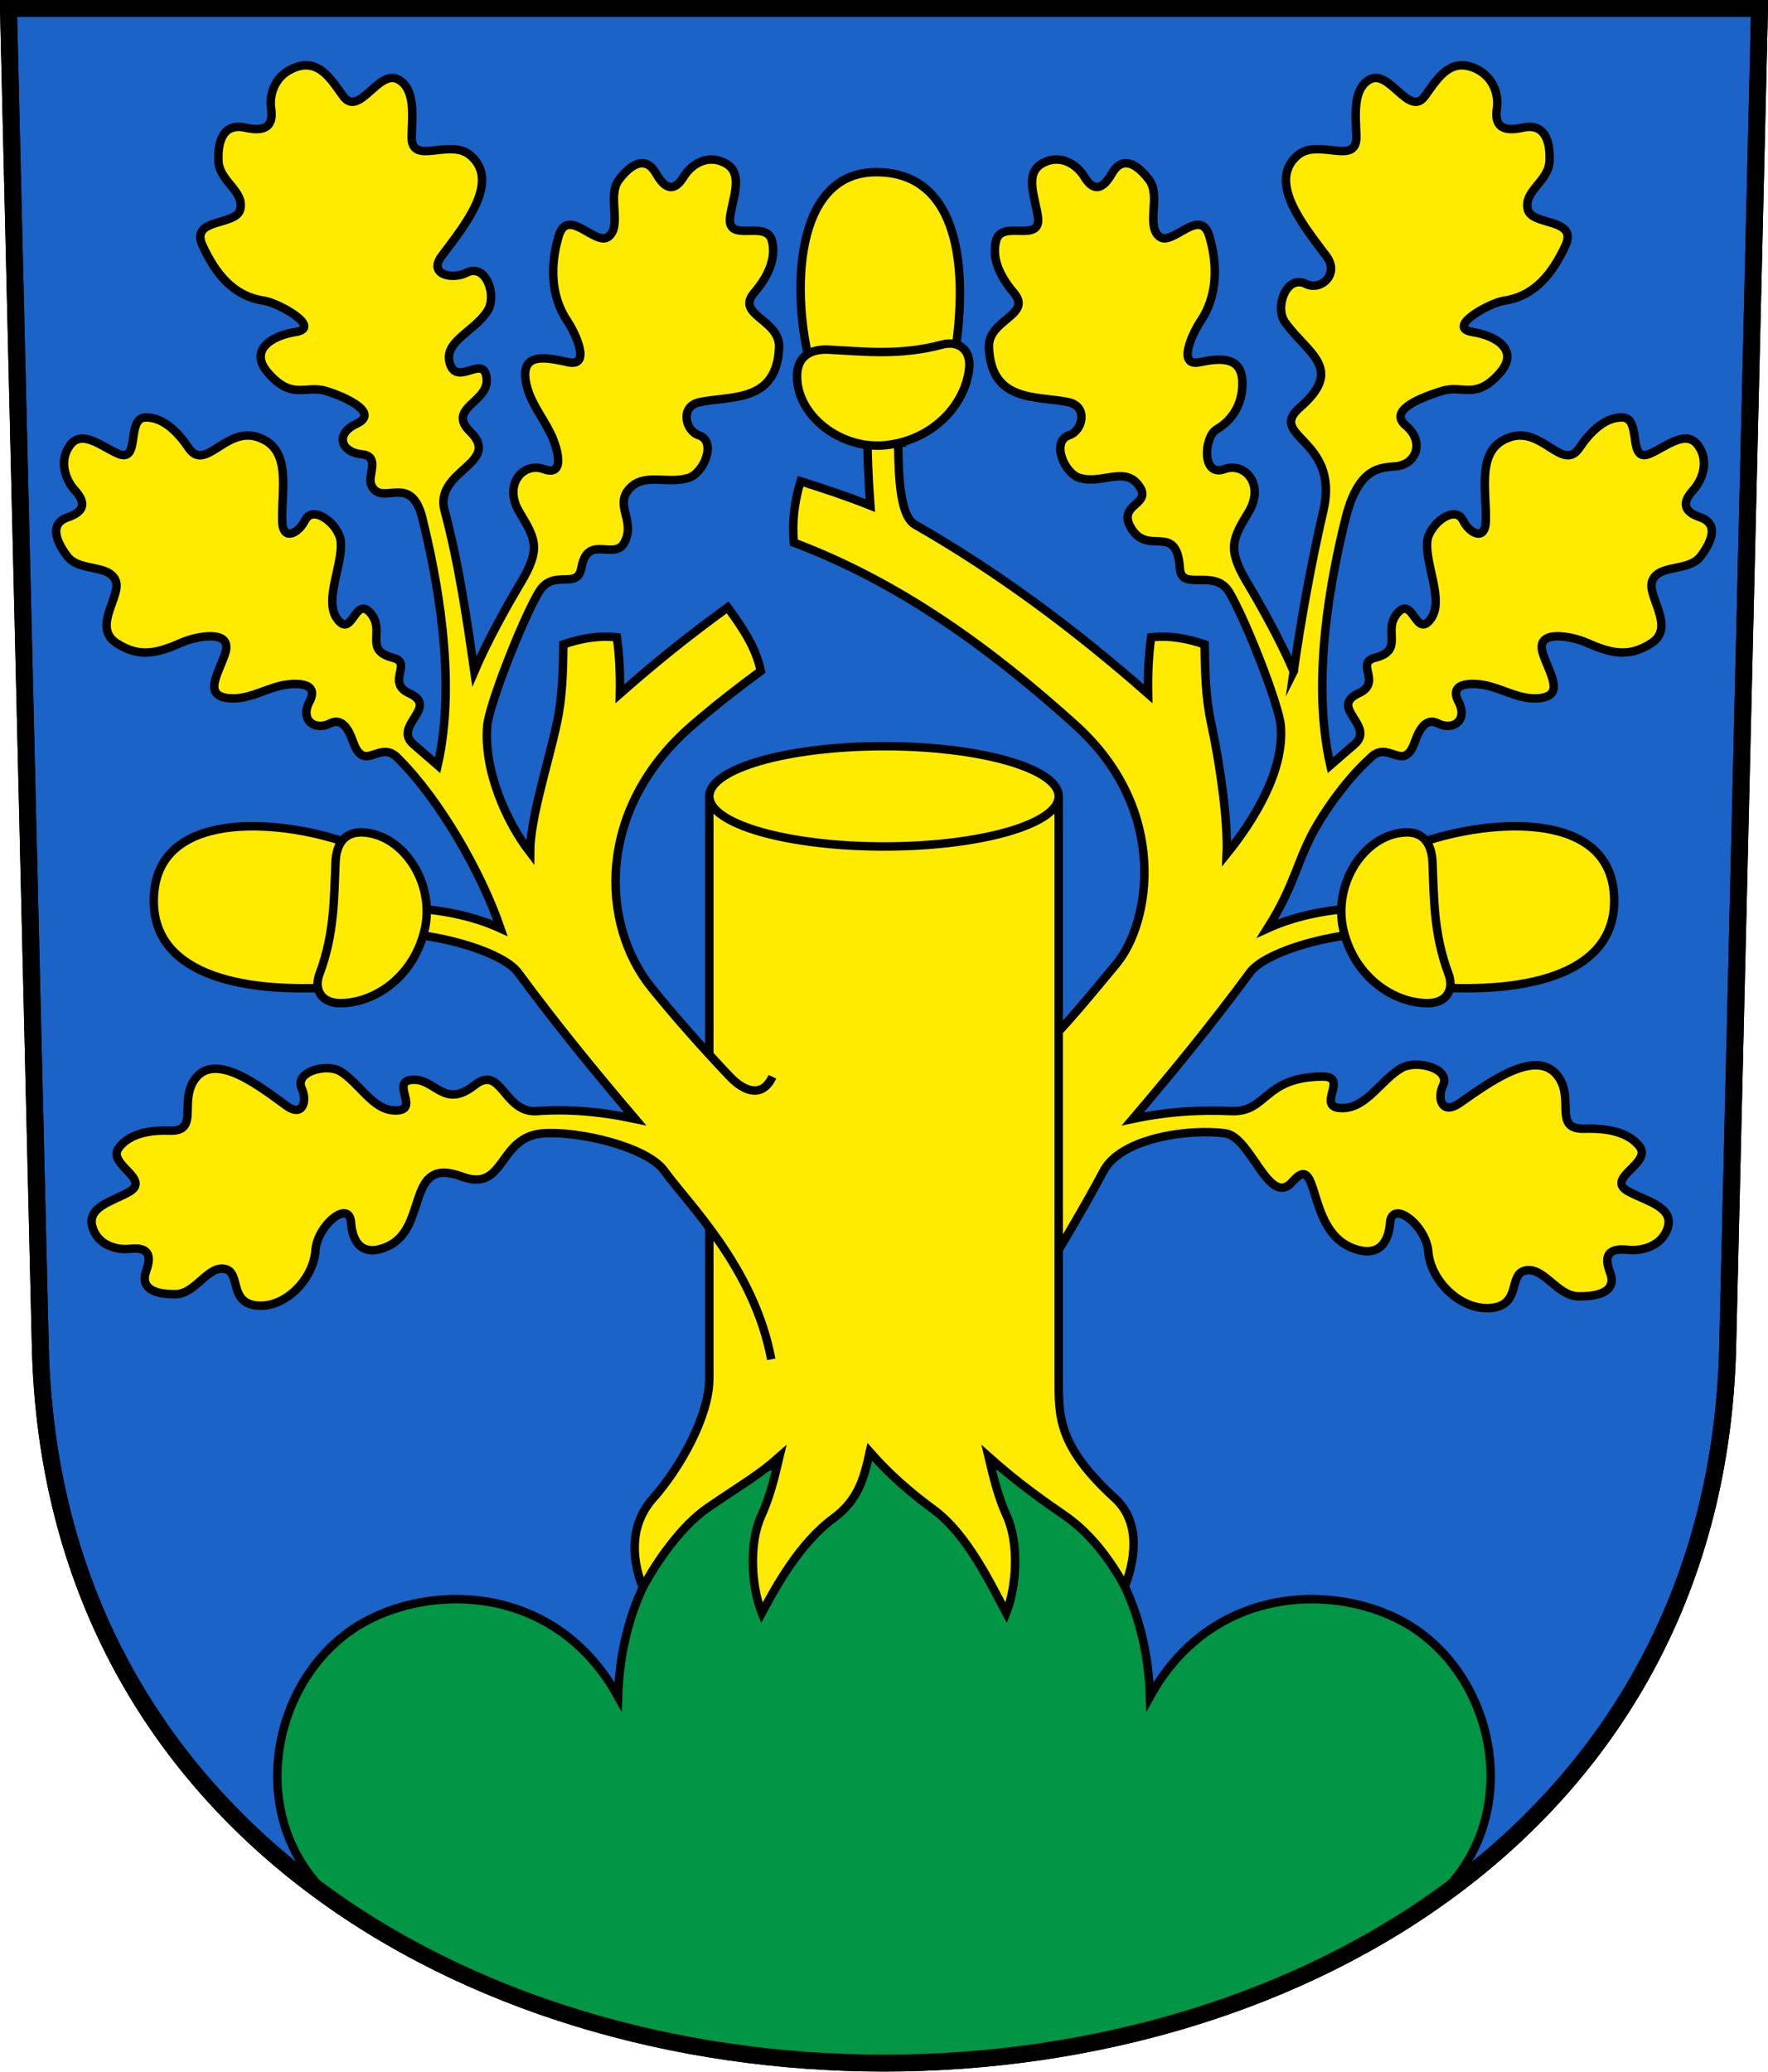<?xml version="1.0" encoding="UTF-8" standalone="no"?>
<!-- Created with Inkscape (http://www.inkscape.org/) -->

<svg
   xmlns:dc="http://purl.org/dc/elements/1.1/"
   xmlns:cc="http://creativecommons.org/ns#"
   xmlns:rdf="http://www.w3.org/1999/02/22-rdf-syntax-ns#"
   xmlns:svg="http://www.w3.org/2000/svg"
   xmlns="http://www.w3.org/2000/svg"
   xmlns:sodipodi="http://sodipodi.sourceforge.net/DTD/sodipodi-0.dtd"
   xmlns:inkscape="http://www.inkscape.org/namespaces/inkscape"
   version="1.0"
   width="208.86"
   height="244.66"
   id="svg2780"
   inkscape:version="0.92.4 (5da689c313, 2019-01-14)"
   sodipodi:docname="Härkingen-blazon.svg">
  <sodipodi:namedview
     pagecolor="#ffffff"
     bordercolor="#666666"
     borderopacity="1"
     objecttolerance="10"
     gridtolerance="10"
     guidetolerance="10"
     inkscape:pageopacity="0"
     inkscape:pageshadow="2"
     inkscape:window-width="3259"
     inkscape:window-height="1417"
     id="namedview25"
     showgrid="false"
     inkscape:zoom="2.0000001"
     inkscape:cx="29.163988"
     inkscape:cy="93.163356"
     inkscape:window-x="-8"
     inkscape:window-y="-8"
     inkscape:window-maximized="1"
     inkscape:current-layer="svg2780"
     inkscape:measure-start="104.255,149.787"
     inkscape:measure-end="104.255,126.383"
     showguides="true"
     inkscape:object-paths="true"
     inkscape:snap-intersection-paths="true"
     inkscape:snap-global="true" />
  <defs
     id="defs2782" />
  <path
     inkscape:connector-curvature="0"
     style="fill:#1b63c6;fill-opacity:1;fill-rule:evenodd;stroke:#000000;stroke-width:2;stroke-linecap:butt;stroke-miterlimit:4;stroke-dashoffset:0;stroke-opacity:1"
     id="path4212"
     d="m 1,1 3.761,158.003 c 2.686,112.859 196.652,112.859 199.338,0 L 207.86,1 Z" />
  <path
     id="path1639-9-2"
     style="opacity:1;fill:#009645;fill-opacity:1;stroke:#000000;stroke-width:1.002;stroke-miterlimit:4;stroke-dasharray:none;stroke-dashoffset:4.58;stroke-opacity:1"
     d="m 135.848,200.371 c 7.666,-13.901 23.457,-13.467 31.538,-7.838 10.229,7.126 12.529,24.118 1.03,32.669 -16.799,11.01 -40.869,18.216 -63.986,18.445 -23.117,-0.229 -47.186,-7.436 -63.986,-18.445 -11.499,-8.551 -9.199,-25.542 1.03,-32.669 8.081,-5.63 23.872,-6.064 31.538,7.838 0.581,-18.585 14.278,-29.824 31.418,-29.824 17.14,0 30.837,11.239 31.418,29.824 z"
     inkscape:connector-curvature="0"
     sodipodi:nodetypes="cscccsccc" />
  <g
     id="g34930">
    <path
       sodipodi:nodetypes="cssssssssssssssssssssssssscccccccccccssccsssssssssssssssssssssscscccscssssssssssssssssssssssssccssssssssssssssssssssssc"
       inkscape:connector-curvature="0"
       d="m 152.823,79.285 c -1.448,-3.402 -3.744,-7.56 -5.471,-10.448 -2.389,-3.994 -1.799,-5.149 0.136,-8.337 1.987,-3.274 -0.446,-5.976 -2.849,-5.1 -2.736,0.997 -2.399,-3.829 -0.929,-4.684 2.126,-1.236 3.164,-3.372 3.048,-5.747 -0.138,-2.836 -2.56,-2.718 -5.014,-2.192 -2.815,0.604 -0.8,-3.548 0.109,-4.894 1.992,-2.951 2,-6.682 1.005,-10.006 -1.055,-3.529 -4.34,1.216 -5.856,0.094 -1.689,-1.25 0.18,-4.852 -1.259,-6.738 -0.845,-1.107 -2.882,-3.366 -4.394,-0.732 -1.128,1.963 -2.179,2.142 -3.282,0.338 -0.781,-1.277 -2.666,-2.728 -4.866,-1.581 -2.29,1.193 -0.859,4.16 -0.585,6.399 0.382,3.123 -4.26,0.233 -4.938,2.736 -0.615,2.272 0.677,4.536 2.092,6.184 2.262,2.635 -3.066,3.146 -2.944,6.429 0.248,6.673 5.843,5.695 9.438,6.501 2.294,0.514 1.639,3.368 0.044,3.893 -2.16,0.711 -0.607,4.48 1.224,5.041 2.529,0.776 5.202,-1.316 6.877,0.742 1.999,2.457 -2.407,2.203 -0.87,5.032 1.997,3.675 5.467,-0.704 5.843,4.917 0.187,2.793 4.123,-0.128 5.863,2.853 2.012,3.447 5.858,13.323 6.056,15.721 0.437,5.303 -3.097,11.05 -6.39,15.146 0.159,-3.883 -0.757,-10.438 -1.843,-15.48 -0.676,-3.141 -0.72,-6.267 -0.765,-9.269 -2.006,-0.68 -4.079,-1.098 -6.32,-0.84 -0.29,2.052 -0.397,4.288 -0.354,6.673 -8.614,-7.576 -17.706,-14.355 -27.533,-19.976 -2.238,-1.28 -1.905,-8.184 -2.033,-12.021 h -3.624 c 0.022,3.466 0.12,6.418 0.376,9.767 -2.669,-1.065 -5.445,-1.996 -8.242,-2.873 -0.719,2.359 -1.019,4.771 -0.795,7.248 12.688,4.769 23.471,12.71 33.245,21.521 11.229,10.124 8.839,23.453 4.851,28.241 -2.986,3.585 -5.888,7.194 -9.192,10.43 l 0.442,26.635 c 2.426,-4.154 4.867,-8.154 7.25,-12.625 2.113,-3.965 10.318,-5.021 14.409,-4.431 3.026,0.436 5.158,8.88 7.908,5.694 3.213,-3.721 1.632,5.481 6.837,7.742 3.186,1.385 4.497,-0.398 4.681,-2.854 0.215,-2.871 4.288,0.291 4.518,3.382 0.249,3.341 3.693,6.904 7.296,6.661 3.735,-0.252 2.141,-3.955 4.128,-4.423 2.215,-0.521 3.758,3.001 6.302,3.041 1.493,0.024 4.765,-0.161 3.741,-2.844 -0.763,-2.001 -0.152,-2.89 2.085,-2.648 1.584,0.172 4.1,-0.377 4.76,-2.695 0.688,-2.413 -2.716,-3.098 -4.707,-4.216 -2.777,-1.56 2.872,-3.315 1.353,-5.299 -1.379,-1.801 -4.12,-2.174 -6.457,-2.093 -3.734,0.13 -1.295,-3.306 -3.038,-5.993 -2.533,-3.904 -8.581,0.795 -11.807,3 -2.059,1.407 -2.646,-0.602 -1.922,-2.102 0.981,-2.031 -3.153,-3.099 -4.918,-2.065 -2.437,1.428 -4.085,4.691 -6.937,4.724 -3.404,0.039 0.935,-3.758 -2.4,-3.724 -7.043,0.071 -6.441,4.262 -10.771,4.079 -3.548,-0.15 -7.287,0.004 -11.615,0.921 4.712,-5.534 9.325,-11.161 13.833,-17.28 1.681,-2.282 8.433,-4.333 13.766,-4.64 l -0.221,-3.005 c -3.792,0.106 -7.91,0.805 -11.468,2.431 3.368,-5.33 3.51,-8.235 5.894,-12.259 1.533,-2.587 3.842,-5.693 6.149,-7.767 2.177,-2.435 3.954,1.724 5.307,-1.844 0.347,-0.915 1.075,-3.214 2.796,-2.341 1.78,0.904 3.58,-0.379 2.418,-2.576 -1.323,-2.501 2.144,-2.223 3.607,-1.834 2.059,0.547 3.792,1.628 5.92,1.433 3.136,-0.287 1.183,-2.977 0.438,-5.297 -0.973,-3.03 3.669,-1.918 5.002,-1.333 2.922,1.282 5.065,1.924 7.829,0.123 2.935,-1.912 -0.634,-5.592 0.107,-7.383 0.826,-1.996 4.301,-0.994 5.726,-2.892 0.837,-1.114 2.494,-3.702 -0.07,-4.581 -1.912,-0.655 -2.24,-1.665 -0.832,-3.208 0.997,-1.092 1.967,-3.332 0.6,-5.26 -1.423,-2.006 -3.802,0.146 -5.728,0.962 -2.687,1.139 -0.899,-4.214 -3.213,-4.287 -2.1,-0.067 -3.883,1.776 -5.103,3.593 -1.951,2.904 -4.353,-2.479 -8.113,-1.288 -4.174,1.322 -2.822,6.172 -2.946,9.97 -0.079,2.423 -1.952,1.374 -2.674,-0.097 -0.977,-1.993 -4.042,0.476 -4.238,2.447 -0.271,2.722 1.994,6.935 0.455,9.112 -1.837,2.598 -2.145,-3.027 -4.096,-0.479 -1.56,2.038 0.928,4.241 -2.535,5.123 -2.39,0.609 0.874,2.907 -1.914,4.188 -3.606,1.657 1.966,3.815 -0.46,5.992 l -2.901,2.515 c -2.315,-10.125 0.117,-22.4 1.802,-29.159 1.582,-6.346 4.383,-5.958 6.037,-6.156 2.36,-0.283 3.311,-2.935 1.076,-4.813 -2.198,-1.846 2.028,-3.384 4.329,-4.094 2.382,-0.735 3.949,1.136 6.788,-2.12 2.314,-2.653 -0.37,-4.376 -3.2,-4.82 -3.308,-0.518 1.983,-3.454 3.691,-3.705 3.744,-0.55 5.78,-3.363 7.242,-6.489 1.552,-3.319 -3.933,-2.31 -4.433,-4.275 -0.557,-2.19 2.471,-3.305 2.568,-5.752 0.057,-1.436 -0.091,-4.609 -3.207,-3.913 -2.324,0.519 -3.338,-0.167 -3.014,-2.296 0.229,-1.508 -0.353,-3.991 -3.015,-4.879 -2.77,-0.924 -4.19,1.679 -5.52,3.476 -1.856,2.506 -4.158,-3.247 -6.478,-1.999 -2.106,1.133 -1.639,4.457 -1.591,6.717 0.076,3.612 -4.503,0.122 -6.976,2.277 -3.624,3.158 0.975,8.55 3.452,11.894 1.585,2.14 -0.707,4.125 -2.423,3.264 -2.324,-1.166 -3.734,2.767 -2.481,4.514 2.668,3.719 7.066,5.449 1.784,10.049 -4.03,3.51 4.739,3.645 2.75,12.198 -1.423,6.118 -2.645,12.88 -3.514,18.989 z"
       style="opacity:1;fill:#feeb00;fill-opacity:1;stroke:#000000;stroke-width:1;stroke-miterlimit:12;stroke-dasharray:none;stroke-dashoffset:4.58;stroke-opacity:1"
       id="path34811" />
    <path
       sodipodi:nodetypes="scsscscscscscscscsscs"
       inkscape:connector-curvature="0"
       d="m 104.43,88.124 c 11.399,0 20.639,2.651 20.639,5.922 v 68.766 c 0,4.436 -0.137,7.936 6.629,14.12 2.688,2.456 2.743,6.395 1.178,10.44 -1.628,-3.001 -3.97,-6.256 -7.174,-8.447 -4.104,-2.807 -6.404,-4.653 -8.922,-6.89 0.575,2.424 1.145,4.792 2.156,7 1.435,3.133 1.204,8.228 -0.069,11.45 -1.765,-3.292 -4.573,-9.256 -8.538,-12.172 -2.968,-2.183 -5.331,-4.283 -7.58,-6.84 -0.652,2.945 -1.297,5.629 -4.265,7.813 -3.964,2.916 -6.729,7.908 -8.494,11.2 -1.273,-3.222 -1.504,-8.317 -0.069,-11.45 1.012,-2.208 1.582,-4.576 2.156,-7 -2.518,2.237 -4.331,3.199 -8.435,6.007 -3.204,2.191 -6.103,6.445 -7.711,9.44 -1.565,-4.045 -1.256,-7.755 1.229,-10.549 3.138,-3.529 6.629,-9.684 6.629,-14.12 l 9e-6,-68.766 c 1e-5,-3.271 9.241,-5.922 20.639,-5.922 z"
       style="opacity:1;fill:#feeb00;fill-opacity:1;stroke:#000000;stroke-width:1;stroke-miterlimit:8.308;stroke-dasharray:none;stroke-dashoffset:4.58;stroke-opacity:1"
       id="path34802-5" />
    <path
       sodipodi:nodetypes="csc"
       inkscape:connector-curvature="0"
       id="path34802"
       d="m 125.07,94.046 c 0,3.271 -9.241,5.922 -20.639,5.922 -11.399,0 -20.639,-2.651 -20.639,-5.922"
       style="opacity:1;fill:none;fill-opacity:1;stroke:#000000;stroke-width:1;stroke-miterlimit:8.308;stroke-dasharray:none;stroke-dashoffset:4.58;stroke-opacity:1" />
    <g
       style="stroke-width:0.769;stroke:#000000;stroke-opacity:1;fill:#feeb00;fill-opacity:1"
       inkscape:transform-center-y="-9.1938011"
       inkscape:transform-center-x="6.649965"
       transform="matrix(1.032,-0.79,0.795,1.028,-247.517,188.775)"
       id="g34694-9">
      <path
         style="opacity:1;fill:#feeb00;fill-opacity:1;stroke:#000000;stroke-width:0.769;stroke-miterlimit:7;stroke-dasharray:none;stroke-dashoffset:4.58;stroke-opacity:1"
         d="m 277.477,71.59 c 2.476,-5.976 9.4,-14.938 15.44,-10.344 5.533,4.208 2.285,11.118 -4.572,17.636 z"
         id="path6321-6-1-3"
         inkscape:connector-curvature="0"
         sodipodi:nodetypes="cscc" />
      <path
         style="opacity:1;fill:#feeb00;fill-opacity:1;stroke:#000000;stroke-width:0.769;stroke-miterlimit:7;stroke-dasharray:none;stroke-dashoffset:4.58;stroke-opacity:1"
         d="m 278.724,81.659 c 3.853,2.155 7.966,1.092 10.033,-1.135 1.146,-1.235 0.746,-2.587 -0.664,-3.173 -3.624,-1.506 -5.919,-3.747 -8.414,-5.885 -1.243,-1.066 -2.58,-1.253 -3.644,-3.18e-4 -2.414,2.841 -1.126,8.06 2.689,10.194 z"
         id="path6319-2-0-1"
         inkscape:connector-curvature="0"
         sodipodi:nodetypes="ssssss" />
    </g>
    <g
       style="stroke-width:0.769;stroke:#000000;stroke-opacity:1;fill:#feeb00;fill-opacity:1"
       inkscape:transform-center-y="-7.1669088"
       inkscape:transform-center-x="-8.4329606"
       transform="matrix(0.887,0.95,-0.946,0.892,-11.248,-227.674)"
       id="g34694">
      <path
         style="opacity:1;fill:#feeb00;fill-opacity:1;stroke:#000000;stroke-width:0.769;stroke-miterlimit:7;stroke-dasharray:none;stroke-dashoffset:4.58;stroke-opacity:1"
         d="m 277.477,71.59 c 2.476,-5.976 9.4,-14.938 15.44,-10.344 5.533,4.208 2.285,11.118 -4.572,17.636 z"
         id="path6321-6-1"
         inkscape:connector-curvature="0"
         sodipodi:nodetypes="cscc" />
      <path
         style="opacity:1;fill:#feeb00;fill-opacity:1;stroke:#000000;stroke-width:0.769;stroke-miterlimit:7;stroke-dasharray:none;stroke-dashoffset:4.58;stroke-opacity:1"
         d="m 278.724,81.659 c 3.853,2.155 7.966,1.092 10.033,-1.135 1.146,-1.235 0.746,-2.587 -0.664,-3.173 -3.624,-1.506 -5.919,-3.747 -8.414,-5.885 -1.243,-1.066 -2.58,-1.253 -3.644,-3.18e-4 -2.414,2.841 -1.126,8.06 2.689,10.194 z"
         id="path6319-2-0"
         inkscape:connector-curvature="0"
         sodipodi:nodetypes="ssssss" />
    </g>
    <path
       sodipodi:nodetypes="cssssssssssssssssssssssscsccccssssssssssssssssssssssssccssssssssssssssssssssssssscssssssssssssssssssssssssscccccccsssc"
       inkscape:connector-curvature="0"
       d="m 91.11,160.535 c -2.04,-10.879 -9.875,-18.409 -12.625,-22.25 -2.078,-2.903 -10.29,-4.771 -14.409,-4.431 -5.28,0.436 -4.355,7.012 -9.499,5.104 -6.742,-2.501 -3.906,6.011 -8.751,8.218 -2.966,1.351 -4.187,-0.389 -4.358,-2.784 -0.2,-2.801 -3.991,0.284 -4.206,3.3 -0.232,3.26 -3.438,6.737 -6.792,6.499 -3.477,-0.246 -1.993,-3.859 -3.843,-4.316 -2.062,-0.509 -3.499,2.928 -5.867,2.967 -1.39,0.023 -4.436,-0.157 -3.483,-2.775 0.711,-1.952 0.142,-2.82 -1.941,-2.584 -1.475,0.167 -3.816,-0.368 -4.432,-2.63 -0.64,-2.354 2.529,-3.023 4.382,-4.114 2.585,-1.522 -2.673,-3.235 -1.259,-5.171 1.284,-1.757 3.836,-2.122 6.011,-2.042 3.477,0.127 1.205,-3.226 2.828,-5.848 2.358,-3.81 7.988,0.775 10.992,2.927 1.916,1.373 2.463,-0.588 1.789,-2.051 -0.913,-1.982 2.936,-3.024 4.578,-2.015 2.269,1.393 3.803,4.577 6.458,4.609 3.169,0.038 -0.87,-3.633 2.234,-3.634 2.562,-0.001 3.595,3.445 7.151,0.639 3.197,-2.524 3.416,3.351 7.355,3.066 3.542,-0.256 7.287,0.004 11.615,0.921 -4.712,-5.534 -9.325,-11.161 -13.833,-17.28 -1.681,-2.282 -8.433,-4.333 -13.766,-4.64 l 0.221,-3.005 c 3.792,0.106 7.91,0.805 11.468,2.431 -2.293,-6.683 -7.193,-15.186 -12.043,-20.026 -2.177,-2.435 -3.954,1.724 -5.307,-1.844 -0.347,-0.915 -1.075,-3.214 -2.796,-2.341 -1.78,0.904 -3.58,-0.379 -2.418,-2.576 1.323,-2.501 -2.144,-2.223 -3.607,-1.834 -2.059,0.547 -3.792,1.628 -5.92,1.433 -3.136,-0.287 -1.183,-2.977 -0.438,-5.297 0.973,-3.03 -3.669,-1.918 -5.002,-1.333 -2.922,1.282 -5.065,1.924 -7.829,0.123 -2.935,-1.912 0.634,-5.592 -0.107,-7.383 -0.826,-1.996 -4.301,-0.994 -5.726,-2.892 -0.837,-1.114 -2.494,-3.702 0.07,-4.581 1.912,-0.655 2.24,-1.665 0.832,-3.208 -0.997,-1.092 -1.967,-3.332 -0.6,-5.26 1.423,-2.006 3.802,0.146 5.728,0.962 2.687,1.139 0.899,-4.214 3.213,-4.287 2.1,-0.067 3.883,1.776 5.103,3.593 1.951,2.904 4.353,-2.479 8.113,-1.288 4.174,1.322 2.822,6.172 2.946,9.97 0.079,2.423 1.952,1.374 2.674,-0.097 0.977,-1.993 4.042,0.476 4.238,2.447 0.271,2.722 -1.994,6.935 -0.455,9.112 1.837,2.598 2.145,-3.027 4.096,-0.479 1.56,2.038 -0.928,4.241 2.535,5.123 2.39,0.609 -0.874,2.907 1.914,4.188 3.606,1.657 -1.966,3.815 0.46,5.992 l 2.901,2.515 c 2.315,-10.125 -0.141,-22.394 -1.802,-29.159 -1.371,-5.583 -4.887,-1.219 -6.048,-3.966 -0.471,-1.114 1.148,-3.383 -1.138,-3.605 -2.365,-0.229 -3.251,-2.357 -0.607,-3.594 3.01,-1.408 -1.947,-3.405 -3.648,-3.899 -2.394,-0.695 -3.949,1.136 -6.788,-2.12 -2.314,-2.653 0.37,-4.376 3.2,-4.82 3.308,-0.518 -1.983,-3.454 -3.691,-3.705 -3.744,-0.55 -5.78,-3.363 -7.242,-6.489 -1.552,-3.319 3.933,-2.31 4.433,-4.275 0.557,-2.19 -2.471,-3.305 -2.568,-5.752 -0.057,-1.436 0.091,-4.609 3.207,-3.913 2.324,0.519 3.338,-0.167 3.014,-2.296 -0.229,-1.508 0.353,-3.991 3.015,-4.879 2.77,-0.924 4.19,1.679 5.52,3.476 1.856,2.506 4.158,-3.247 6.478,-1.999 2.106,1.133 1.639,4.457 1.591,6.717 -0.076,3.612 4.503,0.122 6.976,2.277 3.624,3.158 -0.975,8.55 -3.452,11.894 -1.585,2.14 1.238,2.799 2.953,1.938 2.324,-1.166 3.638,2.702 2.481,4.514 -1.599,2.503 -5.268,3.607 -4.436,6.23 0.889,2.801 4.177,-1.396 4.345,1.908 0.134,2.643 -4.743,3.376 -1.959,6.109 3.814,3.744 -4.297,4.573 -3.015,9.326 1.636,6.064 2.645,12.88 3.514,18.989 1.448,-3.402 3.744,-7.56 5.471,-10.448 2.389,-3.994 1.799,-5.149 -0.136,-8.337 -1.987,-3.274 0.446,-5.976 2.849,-5.1 2.736,0.997 1.56,-2.724 0.804,-4.246 -1.063,-2.142 -2.55,-3.836 -2.923,-6.185 -0.549,-3.461 2.56,-2.718 5.014,-2.192 2.815,0.604 0.8,-3.548 -0.109,-4.894 -1.992,-2.951 -2,-6.682 -1.005,-10.006 1.055,-3.529 4.34,1.216 5.856,0.094 1.689,-1.25 -0.18,-4.852 1.259,-6.738 0.845,-1.107 2.882,-3.366 4.394,-0.732 1.128,1.963 2.179,2.142 3.282,0.338 0.781,-1.277 2.666,-2.728 4.866,-1.581 2.29,1.193 0.859,4.16 0.585,6.399 -0.382,3.123 4.26,0.233 4.938,2.736 0.615,2.272 -0.677,4.536 -2.092,6.184 -2.262,2.635 3.066,3.146 2.944,6.429 -0.248,6.673 -5.843,5.695 -9.438,6.501 -2.294,0.514 -1.639,3.368 -0.044,3.893 2.16,0.711 0.607,4.48 -1.224,5.041 -2.529,0.776 -5.238,-0.678 -7.002,1.305 -1.759,1.977 0.827,3.844 -0.593,6.368 -1.189,2.113 -4.33,-1.1 -5.044,2.931 -0.488,2.756 -3.334,-0.04 -5.074,2.941 -2.012,3.447 -5.858,13.323 -6.056,15.721 -0.437,5.303 2.267,11.352 5.064,14.969 -0.003,-3.977 2.083,-10.261 3.168,-15.303 0.676,-3.141 0.72,-6.267 0.765,-9.269 2.006,-0.68 4.079,-1.098 6.32,-0.84 0.29,2.052 0.397,4.288 0.354,6.673 4.39,-3.861 8.064,-6.807 12.736,-10.206 1.837,2.518 3.331,4.774 3.911,7.515 -2.77,2.022 -5.46,4.14 -8.039,6.358 -11.463,9.858 -10.96,23.542 -4.851,31.07 2.94,3.623 6.014,7.07 9.192,10.43 1.839,1.944 3.914,2.515 5.073,0.057"
       style="opacity:1;fill:#feeb00;fill-opacity:1;stroke:#000000;stroke-width:1;stroke-miterlimit:12;stroke-dasharray:none;stroke-dashoffset:4.58;stroke-opacity:1"
       id="path34811-3" />
    <g
       style="stroke-width:0.769;stroke:#000000;stroke-opacity:1;fill:#feeb00;fill-opacity:1"
       inkscape:transform-center-y="-7.1669088"
       inkscape:transform-center-x="8.4329592"
       transform="matrix(-0.887,0.95,0.946,0.892,220.108,-227.674)"
       id="g34694-99">
      <path
         style="opacity:1;fill:#feeb00;fill-opacity:1;stroke:#000000;stroke-width:0.769;stroke-miterlimit:7;stroke-dasharray:none;stroke-dashoffset:4.58;stroke-opacity:1"
         d="m 277.477,71.59 c 2.476,-5.976 9.4,-14.938 15.44,-10.344 5.533,4.208 2.285,11.118 -4.572,17.636 z"
         id="path6321-6-1-1"
         inkscape:connector-curvature="0"
         sodipodi:nodetypes="cscc" />
      <path
         style="opacity:1;fill:#feeb00;fill-opacity:1;stroke:#000000;stroke-width:0.769;stroke-miterlimit:7;stroke-dasharray:none;stroke-dashoffset:4.58;stroke-opacity:1"
         d="m 278.724,81.659 c 3.853,2.155 7.966,1.092 10.033,-1.135 1.146,-1.235 0.746,-2.587 -0.664,-3.173 -3.624,-1.506 -5.919,-3.747 -8.414,-5.885 -1.243,-1.066 -2.58,-1.253 -3.644,-3.18e-4 -2.414,2.841 -1.126,8.06 2.689,10.194 z"
         id="path6319-2-0-2"
         inkscape:connector-curvature="0"
         sodipodi:nodetypes="ssssss" />
    </g>
  </g>
  <path
     inkscape:connector-curvature="0"
     style="fill:none;fill-opacity:1;fill-rule:evenodd;stroke:#000000;stroke-width:2;stroke-linecap:butt;stroke-miterlimit:4;stroke-dashoffset:0;stroke-opacity:1"
     id="path4212-1"
     d="M 1,1 4.761,159.003 c 2.686,112.859 196.652,112.859 199.338,0 l 3.761,-158.003 z" />
</svg>
